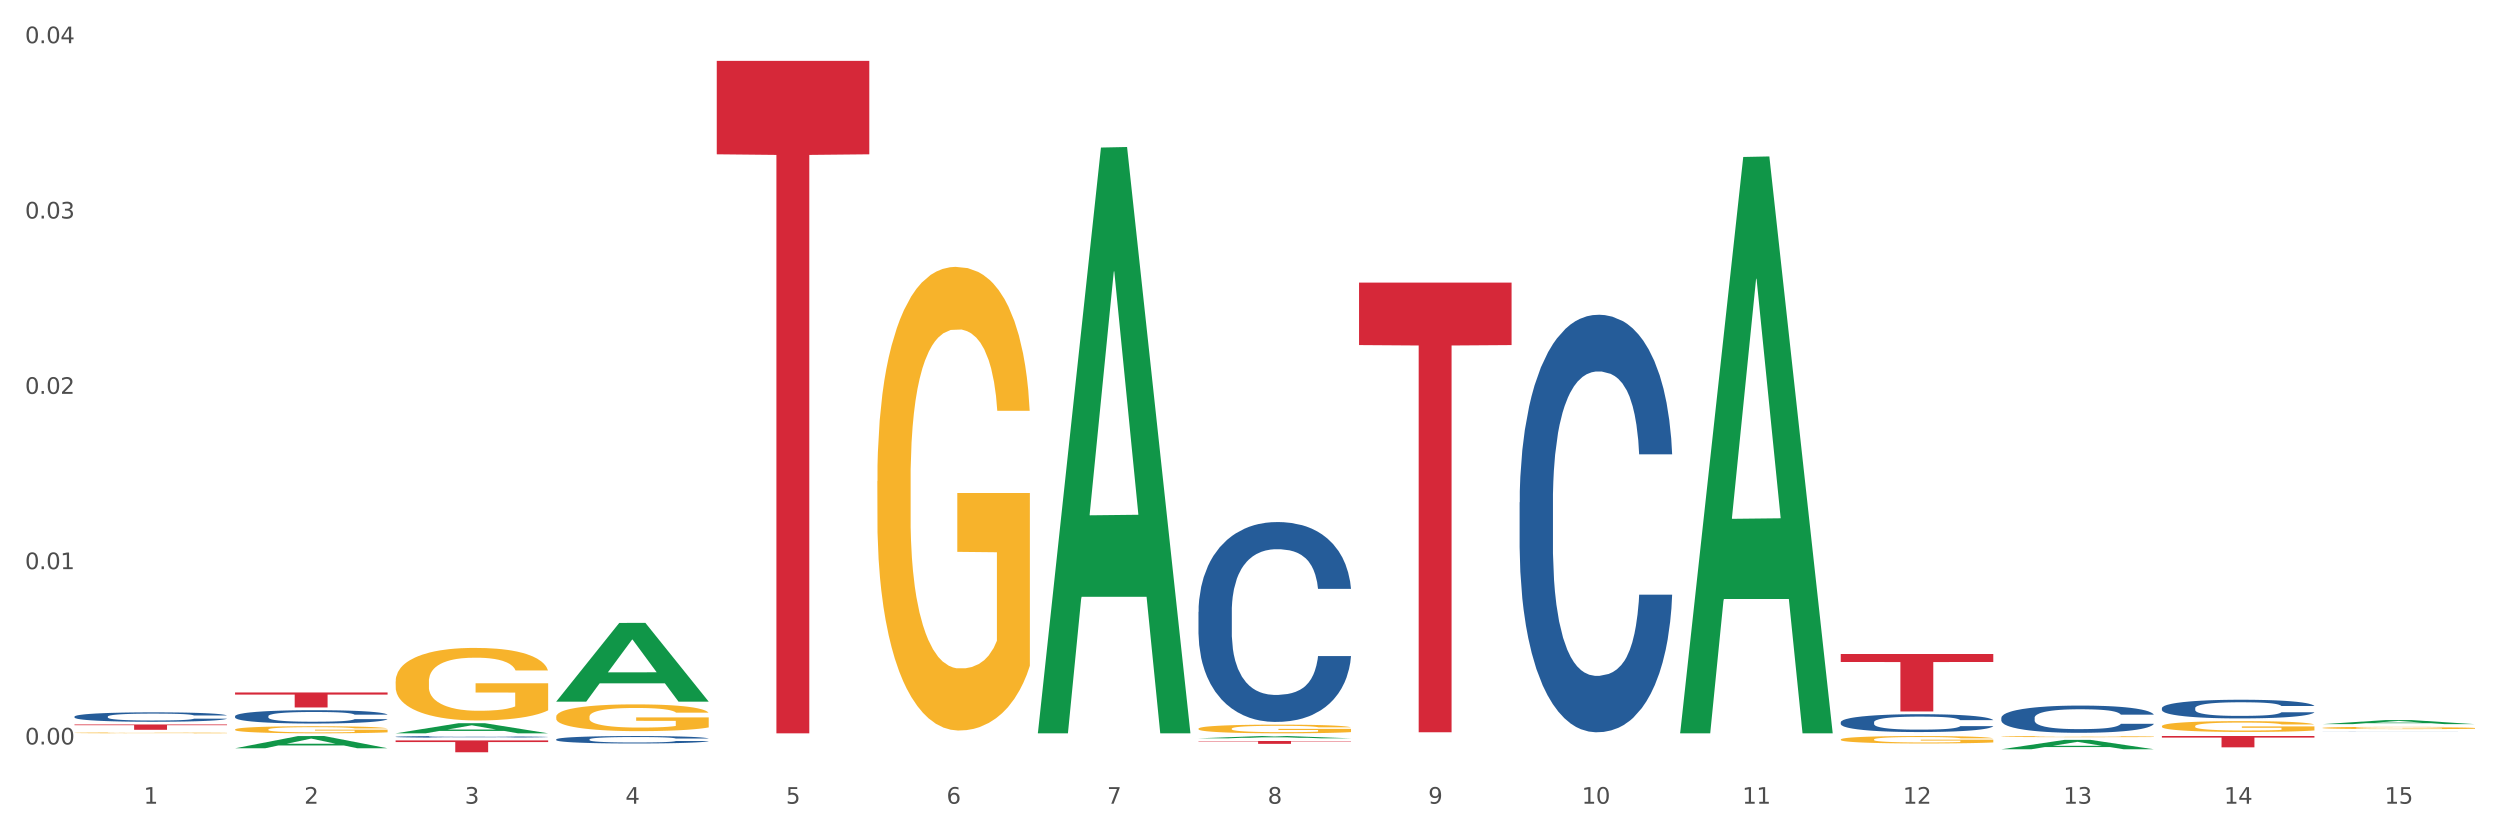 <?xml version="1.0" encoding="utf-8" standalone="no"?>
<!DOCTYPE svg PUBLIC "-//W3C//DTD SVG 1.1//EN"
  "http://www.w3.org/Graphics/SVG/1.1/DTD/svg11.dtd">
<svg xmlns:xlink="http://www.w3.org/1999/xlink" width="1080pt" height="360pt" viewBox="0 0 1080 360" xmlns="http://www.w3.org/2000/svg" version="1.1">
 <rect x="0" y="0" width="1080" height="360" fill="#333333" stroke="none"/>
 <defs>
  <style type="text/css">*{stroke-linejoin: round; stroke-linecap: butt}</style>
 </defs>
 <g id="figure_1">
  <g id="patch_1">
   <path d="M 0 360 
L 1080 360 
L 1080 0 
L 0 0 
z
" style="fill: #ffffff; stroke: #ffffff; stroke-linejoin: miter"/>
  </g>
  <g id="axes_1">
   <g id="matplotlib.axis_1">
    <g id="xtick_1">
     <g id="text_1">
      <!-- 1 -->
      <g style="fill: #4d4d4d" transform="translate(62.07 347.204) scale(0.096 -0.096)">
       <defs>
        <path id="DejaVuSans-31" d="M 794 531 
L 1825 531 
L 1825 4091 
L 703 3866 
L 703 4441 
L 1819 4666 
L 2450 4666 
L 2450 531 
L 3481 531 
L 3481 0 
L 794 0 
L 794 531 
z
" transform="scale(0.016)"/>
       </defs>
       <use xlink:href="#DejaVuSans-31"/>
      </g>
     </g>
    </g>
    <g id="xtick_2">
     <g id="text_2">
      <!-- 2 -->
      <g style="fill: #4d4d4d" transform="translate(131.436 347.204) scale(0.096 -0.096)">
       <defs>
        <path id="DejaVuSans-32" d="M 1228 531 
L 3431 531 
L 3431 0 
L 469 0 
L 469 531 
Q 828 903 1448 1529 
Q 2069 2156 2228 2338 
Q 2531 2678 2651 2914 
Q 2772 3150 2772 3378 
Q 2772 3750 2511 3984 
Q 2250 4219 1831 4219 
Q 1534 4219 1204 4116 
Q 875 4013 500 3803 
L 500 4441 
Q 881 4594 1212 4672 
Q 1544 4750 1819 4750 
Q 2544 4750 2975 4387 
Q 3406 4025 3406 3419 
Q 3406 3131 3298 2873 
Q 3191 2616 2906 2266 
Q 2828 2175 2409 1742 
Q 1991 1309 1228 531 
z
" transform="scale(0.016)"/>
       </defs>
       <use xlink:href="#DejaVuSans-32"/>
      </g>
     </g>
    </g>
    <g id="xtick_3">
     <g id="text_3">
      <!-- 3 -->
      <g style="fill: #4d4d4d" transform="translate(200.802 347.204) scale(0.096 -0.096)">
       <defs>
        <path id="DejaVuSans-33" d="M 2597 2516 
Q 3050 2419 3304 2112 
Q 3559 1806 3559 1356 
Q 3559 666 3084 287 
Q 2609 -91 1734 -91 
Q 1441 -91 1130 -33 
Q 819 25 488 141 
L 488 750 
Q 750 597 1062 519 
Q 1375 441 1716 441 
Q 2309 441 2620 675 
Q 2931 909 2931 1356 
Q 2931 1769 2642 2001 
Q 2353 2234 1838 2234 
L 1294 2234 
L 1294 2753 
L 1863 2753 
Q 2328 2753 2575 2939 
Q 2822 3125 2822 3475 
Q 2822 3834 2567 4026 
Q 2313 4219 1838 4219 
Q 1578 4219 1281 4162 
Q 984 4106 628 3988 
L 628 4550 
Q 988 4650 1302 4700 
Q 1616 4750 1894 4750 
Q 2613 4750 3031 4423 
Q 3450 4097 3450 3541 
Q 3450 3153 3228 2886 
Q 3006 2619 2597 2516 
z
" transform="scale(0.016)"/>
       </defs>
       <use xlink:href="#DejaVuSans-33"/>
      </g>
     </g>
    </g>
    <g id="xtick_4">
     <g id="text_4">
      <!-- 4 -->
      <g style="fill: #4d4d4d" transform="translate(270.169 347.204) scale(0.096 -0.096)">
       <defs>
        <path id="DejaVuSans-34" d="M 2419 4116 
L 825 1625 
L 2419 1625 
L 2419 4116 
z
M 2253 4666 
L 3047 4666 
L 3047 1625 
L 3713 1625 
L 3713 1100 
L 3047 1100 
L 3047 0 
L 2419 0 
L 2419 1100 
L 313 1100 
L 313 1709 
L 2253 4666 
z
" transform="scale(0.016)"/>
       </defs>
       <use xlink:href="#DejaVuSans-34"/>
      </g>
     </g>
    </g>
    <g id="xtick_5">
     <g id="text_5">
      <!-- 5 -->
      <g style="fill: #4d4d4d" transform="translate(339.535 347.204) scale(0.096 -0.096)">
       <defs>
        <path id="DejaVuSans-35" d="M 691 4666 
L 3169 4666 
L 3169 4134 
L 1269 4134 
L 1269 2991 
Q 1406 3038 1543 3061 
Q 1681 3084 1819 3084 
Q 2600 3084 3056 2656 
Q 3513 2228 3513 1497 
Q 3513 744 3044 326 
Q 2575 -91 1722 -91 
Q 1428 -91 1123 -41 
Q 819 9 494 109 
L 494 744 
Q 775 591 1075 516 
Q 1375 441 1709 441 
Q 2250 441 2565 725 
Q 2881 1009 2881 1497 
Q 2881 1984 2565 2268 
Q 2250 2553 1709 2553 
Q 1456 2553 1204 2497 
Q 953 2441 691 2322 
L 691 4666 
z
" transform="scale(0.016)"/>
       </defs>
       <use xlink:href="#DejaVuSans-35"/>
      </g>
     </g>
    </g>
    <g id="xtick_6">
     <g id="text_6">
      <!-- 6 -->
      <g style="fill: #4d4d4d" transform="translate(408.901 347.204) scale(0.096 -0.096)">
       <defs>
        <path id="DejaVuSans-36" d="M 2113 2584 
Q 1688 2584 1439 2293 
Q 1191 2003 1191 1497 
Q 1191 994 1439 701 
Q 1688 409 2113 409 
Q 2538 409 2786 701 
Q 3034 994 3034 1497 
Q 3034 2003 2786 2293 
Q 2538 2584 2113 2584 
z
M 3366 4563 
L 3366 3988 
Q 3128 4100 2886 4159 
Q 2644 4219 2406 4219 
Q 1781 4219 1451 3797 
Q 1122 3375 1075 2522 
Q 1259 2794 1537 2939 
Q 1816 3084 2150 3084 
Q 2853 3084 3261 2657 
Q 3669 2231 3669 1497 
Q 3669 778 3244 343 
Q 2819 -91 2113 -91 
Q 1303 -91 875 529 
Q 447 1150 447 2328 
Q 447 3434 972 4092 
Q 1497 4750 2381 4750 
Q 2619 4750 2861 4703 
Q 3103 4656 3366 4563 
z
" transform="scale(0.016)"/>
       </defs>
       <use xlink:href="#DejaVuSans-36"/>
      </g>
     </g>
    </g>
    <g id="xtick_7">
     <g id="text_7">
      <!-- 7 -->
      <g style="fill: #4d4d4d" transform="translate(478.267 347.204) scale(0.096 -0.096)">
       <defs>
        <path id="DejaVuSans-37" d="M 525 4666 
L 3525 4666 
L 3525 4397 
L 1831 0 
L 1172 0 
L 2766 4134 
L 525 4134 
L 525 4666 
z
" transform="scale(0.016)"/>
       </defs>
       <use xlink:href="#DejaVuSans-37"/>
      </g>
     </g>
    </g>
    <g id="xtick_8">
     <g id="text_8">
      <!-- 8 -->
      <g style="fill: #4d4d4d" transform="translate(547.634 347.204) scale(0.096 -0.096)">
       <defs>
        <path id="DejaVuSans-38" d="M 2034 2216 
Q 1584 2216 1326 1975 
Q 1069 1734 1069 1313 
Q 1069 891 1326 650 
Q 1584 409 2034 409 
Q 2484 409 2743 651 
Q 3003 894 3003 1313 
Q 3003 1734 2745 1975 
Q 2488 2216 2034 2216 
z
M 1403 2484 
Q 997 2584 770 2862 
Q 544 3141 544 3541 
Q 544 4100 942 4425 
Q 1341 4750 2034 4750 
Q 2731 4750 3128 4425 
Q 3525 4100 3525 3541 
Q 3525 3141 3298 2862 
Q 3072 2584 2669 2484 
Q 3125 2378 3379 2068 
Q 3634 1759 3634 1313 
Q 3634 634 3220 271 
Q 2806 -91 2034 -91 
Q 1263 -91 848 271 
Q 434 634 434 1313 
Q 434 1759 690 2068 
Q 947 2378 1403 2484 
z
M 1172 3481 
Q 1172 3119 1398 2916 
Q 1625 2713 2034 2713 
Q 2441 2713 2670 2916 
Q 2900 3119 2900 3481 
Q 2900 3844 2670 4047 
Q 2441 4250 2034 4250 
Q 1625 4250 1398 4047 
Q 1172 3844 1172 3481 
z
" transform="scale(0.016)"/>
       </defs>
       <use xlink:href="#DejaVuSans-38"/>
      </g>
     </g>
    </g>
    <g id="xtick_9">
     <g id="text_9">
      <!-- 9 -->
      <g style="fill: #4d4d4d" transform="translate(617 347.204) scale(0.096 -0.096)">
       <defs>
        <path id="DejaVuSans-39" d="M 703 97 
L 703 672 
Q 941 559 1184 500 
Q 1428 441 1663 441 
Q 2288 441 2617 861 
Q 2947 1281 2994 2138 
Q 2813 1869 2534 1725 
Q 2256 1581 1919 1581 
Q 1219 1581 811 2004 
Q 403 2428 403 3163 
Q 403 3881 828 4315 
Q 1253 4750 1959 4750 
Q 2769 4750 3195 4129 
Q 3622 3509 3622 2328 
Q 3622 1225 3098 567 
Q 2575 -91 1691 -91 
Q 1453 -91 1209 -44 
Q 966 3 703 97 
z
M 1959 2075 
Q 2384 2075 2632 2365 
Q 2881 2656 2881 3163 
Q 2881 3666 2632 3958 
Q 2384 4250 1959 4250 
Q 1534 4250 1286 3958 
Q 1038 3666 1038 3163 
Q 1038 2656 1286 2365 
Q 1534 2075 1959 2075 
z
" transform="scale(0.016)"/>
       </defs>
       <use xlink:href="#DejaVuSans-39"/>
      </g>
     </g>
    </g>
    <g id="xtick_10">
     <g id="text_10">
      <!-- 10 -->
      <g style="fill: #4d4d4d" transform="translate(683.312 347.204) scale(0.096 -0.096)">
       <defs>
        <path id="DejaVuSans-30" d="M 2034 4250 
Q 1547 4250 1301 3770 
Q 1056 3291 1056 2328 
Q 1056 1369 1301 889 
Q 1547 409 2034 409 
Q 2525 409 2770 889 
Q 3016 1369 3016 2328 
Q 3016 3291 2770 3770 
Q 2525 4250 2034 4250 
z
M 2034 4750 
Q 2819 4750 3233 4129 
Q 3647 3509 3647 2328 
Q 3647 1150 3233 529 
Q 2819 -91 2034 -91 
Q 1250 -91 836 529 
Q 422 1150 422 2328 
Q 422 3509 836 4129 
Q 1250 4750 2034 4750 
z
" transform="scale(0.016)"/>
       </defs>
       <use xlink:href="#DejaVuSans-31"/>
       <use xlink:href="#DejaVuSans-30" transform="translate(63.623 0)"/>
      </g>
     </g>
    </g>
    <g id="xtick_11">
     <g id="text_11">
      <!-- 11 -->
      <g style="fill: #4d4d4d" transform="translate(752.678 347.204) scale(0.096 -0.096)">
       <use xlink:href="#DejaVuSans-31"/>
       <use xlink:href="#DejaVuSans-31" transform="translate(63.623 0)"/>
      </g>
     </g>
    </g>
    <g id="xtick_12">
     <g id="text_12">
      <!-- 12 -->
      <g style="fill: #4d4d4d" transform="translate(822.044 347.204) scale(0.096 -0.096)">
       <use xlink:href="#DejaVuSans-31"/>
       <use xlink:href="#DejaVuSans-32" transform="translate(63.623 0)"/>
      </g>
     </g>
    </g>
    <g id="xtick_13">
     <g id="text_13">
      <!-- 13 -->
      <g style="fill: #4d4d4d" transform="translate(891.411 347.204) scale(0.096 -0.096)">
       <use xlink:href="#DejaVuSans-31"/>
       <use xlink:href="#DejaVuSans-33" transform="translate(63.623 0)"/>
      </g>
     </g>
    </g>
    <g id="xtick_14">
     <g id="text_14">
      <!-- 14 -->
      <g style="fill: #4d4d4d" transform="translate(960.777 347.204) scale(0.096 -0.096)">
       <use xlink:href="#DejaVuSans-31"/>
       <use xlink:href="#DejaVuSans-34" transform="translate(63.623 0)"/>
      </g>
     </g>
    </g>
    <g id="xtick_15">
     <g id="text_15">
      <!-- 15 -->
      <g style="fill: #4d4d4d" transform="translate(1030.143 347.204) scale(0.096 -0.096)">
       <use xlink:href="#DejaVuSans-31"/>
       <use xlink:href="#DejaVuSans-35" transform="translate(63.623 0)"/>
      </g>
     </g>
    </g>
    <g id="xtick_16"/>
    <g id="xtick_17"/>
    <g id="xtick_18"/>
    <g id="xtick_19"/>
    <g id="xtick_20"/>
    <g id="xtick_21"/>
    <g id="xtick_22"/>
    <g id="xtick_23"/>
    <g id="xtick_24"/>
    <g id="xtick_25"/>
    <g id="xtick_26"/>
    <g id="xtick_27"/>
    <g id="xtick_28"/>
    <g id="xtick_29"/>
   </g>
   <g id="matplotlib.axis_2">
    <g id="ytick_1">
     <g id="text_16">
      <!-- 0.00 -->
      <g style="fill: #4d4d4d" transform="translate(10.8 321.611) scale(0.096 -0.096)">
       <defs>
        <path id="DejaVuSans-2e" d="M 684 794 
L 1344 794 
L 1344 0 
L 684 0 
L 684 794 
z
" transform="scale(0.016)"/>
       </defs>
       <use xlink:href="#DejaVuSans-30"/>
       <use xlink:href="#DejaVuSans-2e" transform="translate(63.623 0)"/>
       <use xlink:href="#DejaVuSans-30" transform="translate(95.41 0)"/>
       <use xlink:href="#DejaVuSans-30" transform="translate(159.033 0)"/>
      </g>
     </g>
    </g>
    <g id="ytick_2">
     <g id="text_17">
      <!-- 0.01 -->
      <g style="fill: #4d4d4d" transform="translate(10.8 245.876) scale(0.096 -0.096)">
       <use xlink:href="#DejaVuSans-30"/>
       <use xlink:href="#DejaVuSans-2e" transform="translate(63.623 0)"/>
       <use xlink:href="#DejaVuSans-30" transform="translate(95.41 0)"/>
       <use xlink:href="#DejaVuSans-31" transform="translate(159.033 0)"/>
      </g>
     </g>
    </g>
    <g id="ytick_3">
     <g id="text_18">
      <!-- 0.02 -->
      <g style="fill: #4d4d4d" transform="translate(10.8 170.14) scale(0.096 -0.096)">
       <use xlink:href="#DejaVuSans-30"/>
       <use xlink:href="#DejaVuSans-2e" transform="translate(63.623 0)"/>
       <use xlink:href="#DejaVuSans-30" transform="translate(95.41 0)"/>
       <use xlink:href="#DejaVuSans-32" transform="translate(159.033 0)"/>
      </g>
     </g>
    </g>
    <g id="ytick_4">
     <g id="text_19">
      <!-- 0.03 -->
      <g style="fill: #4d4d4d" transform="translate(10.8 94.404) scale(0.096 -0.096)">
       <use xlink:href="#DejaVuSans-30"/>
       <use xlink:href="#DejaVuSans-2e" transform="translate(63.623 0)"/>
       <use xlink:href="#DejaVuSans-30" transform="translate(95.41 0)"/>
       <use xlink:href="#DejaVuSans-33" transform="translate(159.033 0)"/>
      </g>
     </g>
    </g>
    <g id="ytick_5">
     <g id="text_20">
      <!-- 0.04 -->
      <g style="fill: #4d4d4d" transform="translate(10.8 18.668) scale(0.096 -0.096)">
       <use xlink:href="#DejaVuSans-30"/>
       <use xlink:href="#DejaVuSans-2e" transform="translate(63.623 0)"/>
       <use xlink:href="#DejaVuSans-30" transform="translate(95.41 0)"/>
       <use xlink:href="#DejaVuSans-34" transform="translate(159.033 0)"/>
      </g>
     </g>
    </g>
    <g id="ytick_6"/>
    <g id="ytick_7"/>
    <g id="ytick_8"/>
    <g id="ytick_9"/>
   </g>
   <g id="PolyCollection_1">
    <path d="M 101.541 323.251 
L 101.609 323.246 
L 128.784 317.969 
L 140.061 317.964 
L 167.439 323.261 
L 154.395 323.261 
L 148.485 322.027 
L 120.427 322.027 
L 120.224 322.047 
L 114.517 323.261 
L 101.541 323.261 
L 101.541 323.251 
L 123.96 321.291 
L 144.952 321.286 
L 134.558 319.093 
L 134.422 319.083 
L 134.286 319.098 
L 123.892 321.286 
L 123.96 321.291 
L 101.541 323.251 
z
" clip-path="url(#pe8e113028c)" style="fill: #109648"/>
    <path d="M 795.203 282.531 
L 861.101 282.531 
L 861.101 285.982 
L 835.179 286.005 
L 835.179 307.361 
L 820.969 307.361 
L 820.969 286.005 
L 795.203 285.982 
L 795.203 282.555 
L 795.203 282.531 
z
" clip-path="url(#pe8e113028c)" style="fill: #d62839"/>
    <path d="M 587.105 122.074 
L 653.003 122.074 
L 653.003 149.07 
L 627.081 149.252 
L 627.081 316.334 
L 612.871 316.334 
L 612.871 149.252 
L 587.105 149.07 
L 587.105 122.256 
L 587.105 122.074 
z
" clip-path="url(#pe8e113028c)" style="fill: #d62839"/>
    <path d="M 517.739 320.117 
L 583.636 320.117 
L 583.636 320.29 
L 557.715 320.292 
L 557.715 321.363 
L 543.504 321.363 
L 543.504 320.292 
L 517.739 320.29 
L 517.739 320.118 
L 517.739 320.117 
z
" clip-path="url(#pe8e113028c)" style="fill: #d62839"/>
    <path d="M 309.64 26.284 
L 375.538 26.284 
L 375.538 66.656 
L 349.616 66.928 
L 349.616 316.797 
L 335.406 316.797 
L 335.406 66.928 
L 309.64 66.656 
L 309.64 26.557 
L 309.64 26.284 
z
" clip-path="url(#pe8e113028c)" style="fill: #d62839"/>
    <path d="M 170.907 319.862 
L 236.805 319.862 
L 236.805 320.572 
L 210.883 320.577 
L 210.883 324.974 
L 196.673 324.974 
L 196.673 320.577 
L 170.907 320.572 
L 170.907 319.867 
L 170.907 319.862 
z
" clip-path="url(#pe8e113028c)" style="fill: #d62839"/>
    <path d="M 101.541 299.159 
L 167.439 299.159 
L 167.439 300.058 
L 141.517 300.064 
L 141.517 305.63 
L 127.307 305.63 
L 127.307 300.064 
L 101.541 300.058 
L 101.541 299.165 
L 101.541 299.159 
z
" clip-path="url(#pe8e113028c)" style="fill: #d62839"/>
    <path d="M 32.175 312.974 
L 98.073 312.974 
L 98.073 313.292 
L 72.151 313.294 
L 72.151 315.261 
L 57.941 315.261 
L 57.941 313.294 
L 32.175 313.292 
L 32.175 312.976 
L 32.175 312.974 
z
" clip-path="url(#pe8e113028c)" style="fill: #d62839"/>
    <path d="M 933.936 317.964 
L 999.834 317.964 
L 999.834 318.642 
L 973.912 318.647 
L 973.912 322.844 
L 959.702 322.844 
L 959.702 318.647 
L 933.936 318.642 
L 933.936 317.969 
L 933.936 317.964 
z
" clip-path="url(#pe8e113028c)" style="fill: #d62839"/>
    <path d="M 32.175 309.561 
L 32.253 309.558 
L 32.253 309.453 
L 32.487 309.312 
L 33.343 309.051 
L 34.434 308.854 
L 36.303 308.623 
L 37.316 308.526 
L 38.64 308.418 
L 41.366 308.243 
L 44.482 308.094 
L 46.663 308.012 
L 48.299 307.96 
L 51.96 307.867 
L 54.063 307.826 
L 56.244 307.792 
L 58.114 307.77 
L 61.229 307.744 
L 63.722 307.733 
L 66.604 307.729 
L 69.019 307.733 
L 72.212 307.748 
L 76.886 307.792 
L 78.677 307.818 
L 81.092 307.863 
L 83.585 307.923 
L 85.61 307.982 
L 87.947 308.068 
L 90.361 308.18 
L 92.698 308.321 
L 94.334 308.451 
L 95.658 308.589 
L 96.827 308.757 
L 97.683 308.939 
L 98.073 309.092 
L 83.818 309.092 
L 83.429 308.954 
L 82.65 308.805 
L 81.871 308.705 
L 81.014 308.623 
L 79.69 308.53 
L 78.522 308.47 
L 76.574 308.399 
L 74.783 308.355 
L 73.303 308.329 
L 71.511 308.306 
L 67.694 308.284 
L 64.968 308.284 
L 63.255 308.291 
L 61.151 308.31 
L 59.36 308.336 
L 57.257 308.381 
L 55.621 308.429 
L 53.985 308.492 
L 53.05 308.537 
L 51.648 308.619 
L 50.714 308.686 
L 49.467 308.802 
L 48.766 308.883 
L 47.52 309.096 
L 46.975 309.252 
L 46.741 309.36 
L 46.585 309.479 
L 46.585 310.06 
L 47.053 310.321 
L 47.442 310.433 
L 48.065 310.559 
L 49.234 310.723 
L 50.947 310.883 
L 52.739 310.999 
L 54.219 311.07 
L 55.621 311.122 
L 57.023 311.163 
L 58.737 311.2 
L 60.139 311.222 
L 62.242 311.245 
L 64.734 311.256 
L 66.682 311.256 
L 70.654 311.237 
L 72.446 311.219 
L 74.16 311.192 
L 76.029 311.151 
L 77.509 311.107 
L 78.366 311.073 
L 79.768 311.003 
L 80.858 310.928 
L 81.793 310.842 
L 82.416 310.768 
L 83.117 310.656 
L 83.663 310.53 
L 83.818 310.463 
L 98.073 310.463 
L 97.761 310.597 
L 97.216 310.727 
L 96.126 310.902 
L 95.269 311.003 
L 93.945 311.125 
L 92.542 311.23 
L 90.595 311.345 
L 88.804 311.431 
L 86.934 311.505 
L 84.909 311.572 
L 81.248 311.665 
L 79.924 311.691 
L 77.12 311.736 
L 74.939 311.762 
L 71.745 311.788 
L 68.473 311.803 
L 65.046 311.807 
L 62.008 311.799 
L 58.659 311.777 
L 56.556 311.755 
L 54.219 311.721 
L 51.493 311.669 
L 48.922 311.606 
L 46.507 311.531 
L 44.248 311.446 
L 42.145 311.349 
L 39.419 311.189 
L 37.394 311.032 
L 35.914 310.887 
L 34.901 310.764 
L 33.889 310.608 
L 33.343 310.5 
L 32.487 310.239 
L 32.175 309.997 
L 32.175 309.561 
z
" clip-path="url(#pe8e113028c)" style="fill: #255c99"/>
    <path d="M 170.907 318.293 
L 170.985 318.292 
L 170.985 318.273 
L 171.219 318.248 
L 172.076 318.201 
L 173.166 318.166 
L 175.036 318.124 
L 176.048 318.107 
L 177.373 318.088 
L 180.099 318.056 
L 183.215 318.03 
L 185.396 318.015 
L 187.031 318.006 
L 190.692 317.989 
L 192.796 317.981 
L 194.977 317.975 
L 196.846 317.971 
L 199.962 317.967 
L 202.454 317.965 
L 205.336 317.964 
L 207.751 317.965 
L 210.945 317.967 
L 215.618 317.975 
L 217.41 317.98 
L 219.825 317.988 
L 222.317 317.999 
L 224.342 318.01 
L 226.679 318.025 
L 229.094 318.045 
L 231.431 318.07 
L 233.066 318.094 
L 234.391 318.118 
L 235.559 318.148 
L 236.416 318.181 
L 236.805 318.208 
L 222.551 318.208 
L 222.161 318.184 
L 221.382 318.157 
L 220.604 318.139 
L 219.747 318.124 
L 218.422 318.108 
L 217.254 318.097 
L 215.307 318.084 
L 213.515 318.076 
L 212.035 318.072 
L 210.244 318.068 
L 206.427 318.064 
L 203.701 318.064 
L 201.987 318.065 
L 199.884 318.068 
L 198.092 318.073 
L 195.989 318.081 
L 194.353 318.09 
L 192.718 318.101 
L 191.783 318.109 
L 190.381 318.124 
L 189.446 318.136 
L 188.2 318.156 
L 187.499 318.171 
L 186.252 318.209 
L 185.707 318.237 
L 185.474 318.257 
L 185.318 318.278 
L 185.318 318.382 
L 185.785 318.429 
L 186.175 318.449 
L 186.798 318.471 
L 187.966 318.501 
L 189.68 318.53 
L 191.471 318.55 
L 192.951 318.563 
L 194.353 318.572 
L 195.755 318.58 
L 197.469 318.586 
L 198.871 318.59 
L 200.974 318.594 
L 203.467 318.596 
L 205.414 318.596 
L 209.387 318.593 
L 211.178 318.59 
L 212.892 318.585 
L 214.761 318.578 
L 216.241 318.57 
L 217.098 318.564 
L 218.5 318.551 
L 219.591 318.538 
L 220.526 318.522 
L 221.149 318.509 
L 221.85 318.489 
L 222.395 318.466 
L 222.551 318.454 
L 236.805 318.454 
L 236.494 318.478 
L 235.949 318.501 
L 234.858 318.533 
L 234.001 318.551 
L 232.677 318.573 
L 231.275 318.592 
L 229.328 318.612 
L 227.536 318.628 
L 225.667 318.641 
L 223.641 318.653 
L 219.98 318.67 
L 218.656 318.674 
L 215.852 318.682 
L 213.671 318.687 
L 210.477 318.692 
L 207.206 318.694 
L 203.779 318.695 
L 200.741 318.694 
L 197.391 318.69 
L 195.288 318.686 
L 192.951 318.68 
L 190.225 318.67 
L 187.655 318.659 
L 185.24 318.646 
L 182.981 318.63 
L 180.878 318.613 
L 178.152 318.584 
L 176.126 318.556 
L 174.646 318.53 
L 173.634 318.508 
L 172.621 318.48 
L 172.076 318.461 
L 171.219 318.414 
L 170.907 318.371 
L 170.907 318.293 
z
" clip-path="url(#pe8e113028c)" style="fill: #255c99"/>
    <path d="M 240.274 319.412 
L 240.352 319.409 
L 240.352 319.326 
L 240.585 319.215 
L 241.442 319.009 
L 242.533 318.853 
L 244.402 318.67 
L 245.415 318.594 
L 246.739 318.508 
L 249.465 318.37 
L 252.581 318.252 
L 254.762 318.188 
L 256.398 318.147 
L 260.059 318.073 
L 262.162 318.041 
L 264.343 318.014 
L 266.212 317.996 
L 269.328 317.976 
L 271.821 317.967 
L 274.703 317.964 
L 277.117 317.967 
L 280.311 317.979 
L 284.985 318.014 
L 286.776 318.035 
L 289.191 318.07 
L 291.683 318.117 
L 293.709 318.164 
L 296.045 318.232 
L 298.46 318.32 
L 300.797 318.432 
L 302.433 318.535 
L 303.757 318.644 
L 304.925 318.776 
L 305.782 318.92 
L 306.172 319.041 
L 291.917 319.041 
L 291.528 318.932 
L 290.749 318.814 
L 289.97 318.735 
L 289.113 318.67 
L 287.789 318.597 
L 286.62 318.55 
L 284.673 318.494 
L 282.881 318.458 
L 281.401 318.438 
L 279.61 318.42 
L 275.793 318.402 
L 273.067 318.402 
L 271.353 318.408 
L 269.25 318.423 
L 267.458 318.444 
L 265.355 318.479 
L 263.72 318.517 
L 262.084 318.567 
L 261.149 318.603 
L 259.747 318.667 
L 258.812 318.72 
L 257.566 318.811 
L 256.865 318.876 
L 255.619 319.044 
L 255.073 319.167 
L 254.84 319.253 
L 254.684 319.347 
L 254.684 319.806 
L 255.151 320.012 
L 255.541 320.1 
L 256.164 320.2 
L 257.332 320.33 
L 259.046 320.456 
L 260.838 320.547 
L 262.318 320.603 
L 263.72 320.644 
L 265.122 320.677 
L 266.835 320.706 
L 268.237 320.724 
L 270.341 320.741 
L 272.833 320.75 
L 274.78 320.75 
L 278.753 320.736 
L 280.545 320.721 
L 282.258 320.7 
L 284.128 320.668 
L 285.608 320.633 
L 286.465 320.606 
L 287.867 320.55 
L 288.957 320.491 
L 289.892 320.424 
L 290.515 320.365 
L 291.216 320.277 
L 291.761 320.177 
L 291.917 320.124 
L 306.172 320.124 
L 305.86 320.23 
L 305.315 320.332 
L 304.224 320.471 
L 303.367 320.55 
L 302.043 320.647 
L 300.641 320.73 
L 298.694 320.821 
L 296.902 320.889 
L 295.033 320.947 
L 293.008 321 
L 289.347 321.074 
L 288.022 321.094 
L 285.218 321.13 
L 283.037 321.15 
L 279.844 321.171 
L 276.572 321.183 
L 273.145 321.186 
L 270.107 321.18 
L 266.757 321.162 
L 264.654 321.145 
L 262.318 321.118 
L 259.591 321.077 
L 257.021 321.027 
L 254.606 320.968 
L 252.347 320.9 
L 250.244 320.824 
L 247.518 320.697 
L 245.493 320.574 
L 244.013 320.459 
L 243 320.362 
L 241.987 320.238 
L 241.442 320.153 
L 240.585 319.947 
L 240.274 319.756 
L 240.274 319.412 
z
" clip-path="url(#pe8e113028c)" style="fill: #255c99"/>
    <path d="M 517.739 264.322 
L 517.816 264.244 
L 517.816 262.035 
L 518.05 259.039 
L 518.907 253.518 
L 519.997 249.338 
L 521.867 244.449 
L 522.88 242.398 
L 524.204 240.111 
L 526.93 236.405 
L 530.046 233.25 
L 532.227 231.515 
L 533.863 230.411 
L 537.523 228.439 
L 539.627 227.572 
L 541.808 226.862 
L 543.677 226.389 
L 546.793 225.837 
L 549.285 225.6 
L 552.167 225.521 
L 554.582 225.6 
L 557.776 225.916 
L 562.449 226.862 
L 564.241 227.414 
L 566.656 228.361 
L 569.148 229.622 
L 571.173 230.884 
L 573.51 232.698 
L 575.925 235.064 
L 578.262 238.061 
L 579.898 240.821 
L 581.222 243.739 
L 582.39 247.288 
L 583.247 251.152 
L 583.636 254.386 
L 569.382 254.386 
L 568.992 251.468 
L 568.214 248.313 
L 567.435 246.184 
L 566.578 244.449 
L 565.254 242.477 
L 564.085 241.215 
L 562.138 239.717 
L 560.346 238.771 
L 558.866 238.219 
L 557.075 237.745 
L 553.258 237.272 
L 550.532 237.272 
L 548.818 237.43 
L 546.715 237.824 
L 544.923 238.376 
L 542.82 239.323 
L 541.184 240.348 
L 539.549 241.689 
L 538.614 242.635 
L 537.212 244.37 
L 536.277 245.789 
L 535.031 248.234 
L 534.33 249.969 
L 533.084 254.464 
L 532.538 257.777 
L 532.305 260.064 
L 532.149 262.587 
L 532.149 274.89 
L 532.616 280.411 
L 533.006 282.777 
L 533.629 285.458 
L 534.797 288.928 
L 536.511 292.319 
L 538.302 294.764 
L 539.782 296.262 
L 541.184 297.366 
L 542.587 298.234 
L 544.3 299.022 
L 545.702 299.496 
L 547.805 299.969 
L 550.298 300.205 
L 552.245 300.205 
L 556.218 299.811 
L 558.009 299.417 
L 559.723 298.865 
L 561.593 297.997 
L 563.073 297.051 
L 563.929 296.341 
L 565.331 294.843 
L 566.422 293.265 
L 567.357 291.452 
L 567.98 289.874 
L 568.681 287.508 
L 569.226 284.827 
L 569.382 283.407 
L 583.636 283.407 
L 583.325 286.247 
L 582.78 289.007 
L 581.689 292.713 
L 580.832 294.843 
L 579.508 297.445 
L 578.106 299.653 
L 576.159 302.098 
L 574.367 303.912 
L 572.498 305.489 
L 570.472 306.909 
L 566.811 308.88 
L 565.487 309.432 
L 562.683 310.379 
L 560.502 310.931 
L 557.308 311.483 
L 554.037 311.798 
L 550.61 311.877 
L 547.572 311.72 
L 544.222 311.246 
L 542.119 310.773 
L 539.782 310.063 
L 537.056 308.959 
L 534.486 307.619 
L 532.071 306.041 
L 529.812 304.227 
L 527.709 302.177 
L 524.983 298.786 
L 522.957 295.474 
L 521.477 292.398 
L 520.465 289.795 
L 519.452 286.483 
L 518.907 284.196 
L 518.05 278.676 
L 517.739 273.549 
L 517.739 264.322 
z
" clip-path="url(#pe8e113028c)" style="fill: #255c99"/>
    <path d="M 32.175 316.599 
L 32.253 316.598 
L 32.253 316.586 
L 32.408 316.576 
L 33.186 316.55 
L 34.353 316.529 
L 35.209 316.518 
L 36.065 316.509 
L 37.076 316.5 
L 38.321 316.491 
L 40.578 316.477 
L 41.978 316.47 
L 43.69 316.462 
L 46.802 316.451 
L 49.058 316.445 
L 51.392 316.44 
L 55.204 316.434 
L 57.694 316.431 
L 60.339 316.429 
L 63.529 316.428 
L 65.941 316.428 
L 71.231 316.429 
L 75.744 316.432 
L 77.922 316.434 
L 80.723 316.438 
L 82.201 316.441 
L 84.613 316.446 
L 87.103 316.453 
L 88.815 316.459 
L 91.382 316.471 
L 93.327 316.482 
L 95.116 316.497 
L 96.05 316.506 
L 96.75 316.515 
L 97.373 316.526 
L 97.995 316.543 
L 83.991 316.543 
L 83.446 316.531 
L 82.59 316.52 
L 81.346 316.509 
L 80.256 316.502 
L 78.389 316.494 
L 76.677 316.488 
L 74.888 316.484 
L 72.71 316.481 
L 70.998 316.479 
L 68.586 316.478 
L 63.84 316.478 
L 60.65 316.481 
L 58.472 316.484 
L 57.071 316.487 
L 55.827 316.491 
L 54.426 316.495 
L 52.792 316.502 
L 51.625 316.509 
L 50.458 316.517 
L 49.525 316.525 
L 48.669 316.534 
L 47.969 316.545 
L 47.424 316.555 
L 46.957 316.568 
L 46.568 316.589 
L 46.568 316.635 
L 46.724 316.646 
L 47.113 316.66 
L 47.58 316.67 
L 48.358 316.683 
L 49.058 316.691 
L 50.381 316.703 
L 51.859 316.713 
L 53.026 316.72 
L 54.193 316.725 
L 56.216 316.733 
L 58.472 316.739 
L 60.417 316.742 
L 63.062 316.746 
L 64.852 316.747 
L 66.408 316.748 
L 70.22 316.748 
L 72.943 316.747 
L 75.977 316.744 
L 78.311 316.741 
L 80.256 316.738 
L 82.435 316.732 
L 83.835 316.726 
L 83.835 316.655 
L 66.719 316.655 
L 66.719 316.608 
L 98.073 316.608 
L 98.073 316.746 
L 96.75 316.753 
L 95.272 316.759 
L 93.716 316.765 
L 91.382 316.772 
L 88.581 316.779 
L 86.091 316.784 
L 83.446 316.788 
L 80.334 316.791 
L 76.288 316.795 
L 73.799 316.796 
L 70.687 316.797 
L 67.03 316.797 
L 63.84 316.797 
L 60.728 316.795 
L 57.461 316.792 
L 54.271 316.788 
L 51.859 316.783 
L 49.447 316.778 
L 46.879 316.771 
L 44.857 316.764 
L 43.301 316.758 
L 41.589 316.75 
L 39.722 316.74 
L 38.321 316.731 
L 37.076 316.721 
L 35.754 316.709 
L 34.82 316.699 
L 33.887 316.686 
L 33.342 316.676 
L 32.72 316.661 
L 32.253 316.639 
L 32.175 316.599 
z
" clip-path="url(#pe8e113028c)" style="fill: #f7b32b"/>
    <path d="M 1003.302 316.174 
L 1003.38 316.174 
L 1003.38 316.172 
L 1003.614 316.17 
L 1004.47 316.166 
L 1005.561 316.163 
L 1007.43 316.159 
L 1008.443 316.158 
L 1009.767 316.156 
L 1012.494 316.153 
L 1015.609 316.151 
L 1017.79 316.15 
L 1019.426 316.149 
L 1023.087 316.147 
L 1025.19 316.147 
L 1027.371 316.146 
L 1029.241 316.146 
L 1032.356 316.146 
L 1034.849 316.145 
L 1037.731 316.145 
L 1040.146 316.145 
L 1043.339 316.146 
L 1048.013 316.146 
L 1049.805 316.147 
L 1052.219 316.147 
L 1054.712 316.148 
L 1056.737 316.149 
L 1059.074 316.151 
L 1061.489 316.152 
L 1063.825 316.154 
L 1065.461 316.156 
L 1066.785 316.159 
L 1067.954 316.161 
L 1068.811 316.164 
L 1069.2 316.166 
L 1054.945 316.166 
L 1054.556 316.164 
L 1053.777 316.162 
L 1052.998 316.16 
L 1052.141 316.159 
L 1050.817 316.158 
L 1049.649 316.157 
L 1047.701 316.156 
L 1045.91 316.155 
L 1044.43 316.155 
L 1042.638 316.154 
L 1038.822 316.154 
L 1036.095 316.154 
L 1034.382 316.154 
L 1032.278 316.154 
L 1030.487 316.155 
L 1028.384 316.155 
L 1026.748 316.156 
L 1025.112 316.157 
L 1024.178 316.158 
L 1022.775 316.159 
L 1021.841 316.16 
L 1020.594 316.162 
L 1019.893 316.163 
L 1018.647 316.166 
L 1018.102 316.169 
L 1017.868 316.17 
L 1017.712 316.172 
L 1017.712 316.181 
L 1018.18 316.185 
L 1018.569 316.187 
L 1019.192 316.189 
L 1020.361 316.191 
L 1022.074 316.194 
L 1023.866 316.196 
L 1025.346 316.197 
L 1026.748 316.198 
L 1028.15 316.198 
L 1029.864 316.199 
L 1031.266 316.199 
L 1033.369 316.2 
L 1035.862 316.2 
L 1037.809 316.2 
L 1041.781 316.199 
L 1043.573 316.199 
L 1045.287 316.199 
L 1047.156 316.198 
L 1048.636 316.197 
L 1049.493 316.197 
L 1050.895 316.196 
L 1051.986 316.195 
L 1052.92 316.193 
L 1053.543 316.192 
L 1054.244 316.19 
L 1054.79 316.189 
L 1054.945 316.187 
L 1069.2 316.187 
L 1068.888 316.19 
L 1068.343 316.192 
L 1067.253 316.194 
L 1066.396 316.196 
L 1065.072 316.198 
L 1063.67 316.199 
L 1061.722 316.201 
L 1059.931 316.202 
L 1058.061 316.204 
L 1056.036 316.205 
L 1052.375 316.206 
L 1051.051 316.206 
L 1048.247 316.207 
L 1046.066 316.208 
L 1042.872 316.208 
L 1039.6 316.208 
L 1036.173 316.208 
L 1033.135 316.208 
L 1029.786 316.208 
L 1027.683 316.207 
L 1025.346 316.207 
L 1022.62 316.206 
L 1020.049 316.205 
L 1017.634 316.204 
L 1015.376 316.203 
L 1013.272 316.201 
L 1010.546 316.199 
L 1008.521 316.196 
L 1007.041 316.194 
L 1006.028 316.192 
L 1005.016 316.19 
L 1004.47 316.188 
L 1003.614 316.184 
L 1003.302 316.18 
L 1003.302 316.174 
z
" clip-path="url(#pe8e113028c)" style="fill: #255c99"/>
    <path d="M 933.936 305.913 
L 934.014 305.906 
L 934.014 305.7 
L 934.247 305.419 
L 935.104 304.903 
L 936.195 304.513 
L 938.064 304.055 
L 939.077 303.864 
L 940.401 303.65 
L 943.127 303.303 
L 946.243 303.008 
L 948.424 302.846 
L 950.06 302.743 
L 953.721 302.559 
L 955.824 302.478 
L 958.005 302.411 
L 959.874 302.367 
L 962.99 302.315 
L 965.483 302.293 
L 968.365 302.286 
L 970.779 302.293 
L 973.973 302.323 
L 978.647 302.411 
L 980.438 302.463 
L 982.853 302.551 
L 985.346 302.669 
L 987.371 302.787 
L 989.708 302.957 
L 992.122 303.178 
L 994.459 303.458 
L 996.095 303.716 
L 997.419 303.989 
L 998.587 304.321 
L 999.444 304.682 
L 999.834 304.984 
L 985.579 304.984 
L 985.19 304.712 
L 984.411 304.417 
L 983.632 304.218 
L 982.775 304.055 
L 981.451 303.871 
L 980.283 303.753 
L 978.335 303.613 
L 976.544 303.525 
L 975.064 303.473 
L 973.272 303.429 
L 969.455 303.384 
L 966.729 303.384 
L 965.015 303.399 
L 962.912 303.436 
L 961.121 303.488 
L 959.018 303.576 
L 957.382 303.672 
L 955.746 303.797 
L 954.811 303.886 
L 953.409 304.048 
L 952.475 304.181 
L 951.228 304.409 
L 950.527 304.572 
L 949.281 304.992 
L 948.736 305.301 
L 948.502 305.515 
L 948.346 305.751 
L 948.346 306.901 
L 948.814 307.417 
L 949.203 307.639 
L 949.826 307.889 
L 950.995 308.214 
L 952.708 308.531 
L 954.5 308.759 
L 955.98 308.899 
L 957.382 309.003 
L 958.784 309.084 
L 960.498 309.158 
L 961.9 309.202 
L 964.003 309.246 
L 966.495 309.268 
L 968.443 309.268 
L 972.415 309.231 
L 974.207 309.194 
L 975.92 309.143 
L 977.79 309.062 
L 979.27 308.973 
L 980.127 308.907 
L 981.529 308.767 
L 982.619 308.619 
L 983.554 308.45 
L 984.177 308.302 
L 984.878 308.081 
L 985.423 307.83 
L 985.579 307.698 
L 999.834 307.698 
L 999.522 307.963 
L 998.977 308.221 
L 997.886 308.568 
L 997.03 308.767 
L 995.705 309.01 
L 994.303 309.216 
L 992.356 309.445 
L 990.564 309.615 
L 988.695 309.762 
L 986.67 309.895 
L 983.009 310.079 
L 981.685 310.131 
L 978.88 310.219 
L 976.699 310.271 
L 973.506 310.322 
L 970.234 310.352 
L 966.807 310.359 
L 963.769 310.345 
L 960.42 310.3 
L 958.317 310.256 
L 955.98 310.19 
L 953.253 310.087 
L 950.683 309.961 
L 948.268 309.814 
L 946.009 309.644 
L 943.906 309.452 
L 941.18 309.135 
L 939.155 308.826 
L 937.675 308.538 
L 936.662 308.295 
L 935.65 307.985 
L 935.104 307.771 
L 934.247 307.255 
L 933.936 306.776 
L 933.936 305.913 
z
" clip-path="url(#pe8e113028c)" style="fill: #255c99"/>
    <path d="M 864.57 310.094 
L 864.648 310.084 
L 864.648 309.783 
L 864.881 309.374 
L 865.738 308.622 
L 866.829 308.052 
L 868.698 307.386 
L 869.711 307.106 
L 871.035 306.795 
L 873.761 306.29 
L 876.877 305.86 
L 879.058 305.623 
L 880.694 305.473 
L 884.355 305.204 
L 886.458 305.086 
L 888.639 304.989 
L 890.508 304.924 
L 893.624 304.849 
L 896.117 304.817 
L 898.999 304.806 
L 901.413 304.817 
L 904.607 304.86 
L 909.281 304.989 
L 911.072 305.064 
L 913.487 305.193 
L 915.979 305.365 
L 918.005 305.537 
L 920.341 305.784 
L 922.756 306.107 
L 925.093 306.515 
L 926.729 306.891 
L 928.053 307.289 
L 929.221 307.773 
L 930.078 308.299 
L 930.468 308.74 
L 916.213 308.74 
L 915.824 308.342 
L 915.045 307.912 
L 914.266 307.622 
L 913.409 307.386 
L 912.085 307.117 
L 910.916 306.945 
L 908.969 306.741 
L 907.177 306.612 
L 905.697 306.537 
L 903.906 306.472 
L 900.089 306.408 
L 897.363 306.408 
L 895.649 306.429 
L 893.546 306.483 
L 891.754 306.558 
L 889.651 306.687 
L 888.016 306.827 
L 886.38 307.01 
L 885.445 307.139 
L 884.043 307.375 
L 883.108 307.569 
L 881.862 307.902 
L 881.161 308.138 
L 879.915 308.751 
L 879.369 309.202 
L 879.136 309.514 
L 878.98 309.858 
L 878.98 311.535 
L 879.447 312.287 
L 879.837 312.609 
L 880.46 312.975 
L 881.628 313.448 
L 883.342 313.91 
L 885.134 314.243 
L 886.614 314.447 
L 888.016 314.598 
L 889.418 314.716 
L 891.131 314.824 
L 892.533 314.888 
L 894.637 314.953 
L 897.129 314.985 
L 899.076 314.985 
L 903.049 314.931 
L 904.841 314.877 
L 906.554 314.802 
L 908.424 314.684 
L 909.904 314.555 
L 910.76 314.458 
L 912.163 314.254 
L 913.253 314.039 
L 914.188 313.792 
L 914.811 313.577 
L 915.512 313.254 
L 916.057 312.889 
L 916.213 312.695 
L 930.468 312.695 
L 930.156 313.082 
L 929.611 313.459 
L 928.52 313.964 
L 927.663 314.254 
L 926.339 314.609 
L 924.937 314.91 
L 922.99 315.243 
L 921.198 315.49 
L 919.329 315.705 
L 917.304 315.898 
L 913.643 316.167 
L 912.318 316.242 
L 909.514 316.371 
L 907.333 316.447 
L 904.14 316.522 
L 900.868 316.565 
L 897.441 316.576 
L 894.403 316.554 
L 891.053 316.49 
L 888.95 316.425 
L 886.614 316.328 
L 883.887 316.178 
L 881.317 315.995 
L 878.902 315.78 
L 876.643 315.533 
L 874.54 315.253 
L 871.814 314.791 
L 869.789 314.34 
L 868.309 313.921 
L 867.296 313.566 
L 866.283 313.115 
L 865.738 312.803 
L 864.881 312.051 
L 864.57 311.352 
L 864.57 310.094 
z
" clip-path="url(#pe8e113028c)" style="fill: #255c99"/>
    <path d="M 101.541 309.387 
L 101.619 309.382 
L 101.619 309.235 
L 101.853 309.034 
L 102.71 308.666 
L 103.8 308.387 
L 105.67 308.06 
L 106.682 307.923 
L 108.006 307.77 
L 110.733 307.523 
L 113.848 307.312 
L 116.029 307.196 
L 117.665 307.123 
L 121.326 306.991 
L 123.429 306.933 
L 125.61 306.886 
L 127.48 306.854 
L 130.595 306.817 
L 133.088 306.802 
L 135.97 306.796 
L 138.385 306.802 
L 141.578 306.823 
L 146.252 306.886 
L 148.044 306.923 
L 150.458 306.986 
L 152.951 307.07 
L 154.976 307.154 
L 157.313 307.275 
L 159.728 307.433 
L 162.064 307.634 
L 163.7 307.818 
L 165.024 308.013 
L 166.193 308.25 
L 167.05 308.508 
L 167.439 308.724 
L 153.185 308.724 
L 152.795 308.529 
L 152.016 308.318 
L 151.237 308.176 
L 150.38 308.06 
L 149.056 307.928 
L 147.888 307.844 
L 145.941 307.744 
L 144.149 307.681 
L 142.669 307.644 
L 140.877 307.613 
L 137.061 307.581 
L 134.334 307.581 
L 132.621 307.591 
L 130.518 307.618 
L 128.726 307.655 
L 126.623 307.718 
L 124.987 307.786 
L 123.351 307.876 
L 122.417 307.939 
L 121.015 308.055 
L 120.08 308.15 
L 118.834 308.313 
L 118.133 308.429 
L 116.886 308.729 
L 116.341 308.95 
L 116.107 309.103 
L 115.952 309.271 
L 115.952 310.093 
L 116.419 310.462 
L 116.808 310.62 
L 117.431 310.799 
L 118.6 311.03 
L 120.314 311.257 
L 122.105 311.42 
L 123.585 311.52 
L 124.987 311.594 
L 126.389 311.652 
L 128.103 311.704 
L 129.505 311.736 
L 131.608 311.768 
L 134.101 311.783 
L 136.048 311.783 
L 140.021 311.757 
L 141.812 311.731 
L 143.526 311.694 
L 145.395 311.636 
L 146.875 311.573 
L 147.732 311.525 
L 149.134 311.425 
L 150.225 311.32 
L 151.159 311.199 
L 151.783 311.093 
L 152.484 310.936 
L 153.029 310.756 
L 153.185 310.662 
L 167.439 310.662 
L 167.128 310.851 
L 166.582 311.036 
L 165.492 311.283 
L 164.635 311.425 
L 163.311 311.599 
L 161.909 311.747 
L 159.961 311.91 
L 158.17 312.031 
L 156.3 312.136 
L 154.275 312.231 
L 150.614 312.363 
L 149.29 312.4 
L 146.486 312.463 
L 144.305 312.5 
L 141.111 312.536 
L 137.84 312.558 
L 134.412 312.563 
L 131.374 312.552 
L 128.025 312.521 
L 125.922 312.489 
L 123.585 312.442 
L 120.859 312.368 
L 118.288 312.278 
L 115.874 312.173 
L 113.615 312.052 
L 111.512 311.915 
L 108.785 311.689 
L 106.76 311.467 
L 105.28 311.262 
L 104.267 311.088 
L 103.255 310.867 
L 102.71 310.714 
L 101.853 310.346 
L 101.541 310.003 
L 101.541 309.387 
z
" clip-path="url(#pe8e113028c)" style="fill: #255c99"/>
    <path d="M 795.203 311.996 
L 795.281 311.988 
L 795.281 311.791 
L 795.515 311.523 
L 796.372 311.03 
L 797.462 310.656 
L 799.332 310.219 
L 800.344 310.036 
L 801.669 309.832 
L 804.395 309.501 
L 807.511 309.219 
L 809.692 309.064 
L 811.327 308.965 
L 814.988 308.789 
L 817.092 308.711 
L 819.273 308.648 
L 821.142 308.606 
L 824.258 308.556 
L 826.75 308.535 
L 829.632 308.528 
L 832.047 308.535 
L 835.241 308.563 
L 839.914 308.648 
L 841.706 308.697 
L 844.121 308.782 
L 846.613 308.895 
L 848.638 309.007 
L 850.975 309.169 
L 853.39 309.381 
L 855.727 309.649 
L 857.362 309.895 
L 858.687 310.156 
L 859.855 310.473 
L 860.712 310.819 
L 861.101 311.107 
L 846.847 311.107 
L 846.457 310.847 
L 845.678 310.565 
L 844.899 310.375 
L 844.043 310.219 
L 842.718 310.043 
L 841.55 309.931 
L 839.603 309.797 
L 837.811 309.712 
L 836.331 309.663 
L 834.54 309.62 
L 830.723 309.578 
L 827.997 309.578 
L 826.283 309.592 
L 824.18 309.627 
L 822.388 309.677 
L 820.285 309.761 
L 818.649 309.853 
L 817.014 309.973 
L 816.079 310.057 
L 814.677 310.212 
L 813.742 310.339 
L 812.496 310.558 
L 811.795 310.713 
L 810.548 311.115 
L 810.003 311.411 
L 809.77 311.615 
L 809.614 311.84 
L 809.614 312.94 
L 810.081 313.433 
L 810.471 313.645 
L 811.094 313.884 
L 812.262 314.194 
L 813.976 314.497 
L 815.767 314.716 
L 817.247 314.85 
L 818.649 314.949 
L 820.051 315.026 
L 821.765 315.097 
L 823.167 315.139 
L 825.27 315.181 
L 827.763 315.202 
L 829.71 315.202 
L 833.683 315.167 
L 835.474 315.132 
L 837.188 315.082 
L 839.057 315.005 
L 840.537 314.92 
L 841.394 314.857 
L 842.796 314.723 
L 843.887 314.582 
L 844.822 314.42 
L 845.445 314.279 
L 846.146 314.068 
L 846.691 313.828 
L 846.847 313.701 
L 861.101 313.701 
L 860.79 313.955 
L 860.245 314.201 
L 859.154 314.533 
L 858.297 314.723 
L 856.973 314.956 
L 855.571 315.153 
L 853.624 315.371 
L 851.832 315.533 
L 849.963 315.674 
L 847.937 315.801 
L 844.276 315.977 
L 842.952 316.027 
L 840.148 316.111 
L 837.967 316.161 
L 834.773 316.21 
L 831.502 316.238 
L 828.074 316.245 
L 825.037 316.231 
L 821.687 316.189 
L 819.584 316.147 
L 817.247 316.083 
L 814.521 315.985 
L 811.951 315.865 
L 809.536 315.724 
L 807.277 315.562 
L 805.174 315.378 
L 802.448 315.075 
L 800.422 314.779 
L 798.942 314.505 
L 797.93 314.272 
L 796.917 313.976 
L 796.372 313.772 
L 795.515 313.278 
L 795.203 312.82 
L 795.203 311.996 
z
" clip-path="url(#pe8e113028c)" style="fill: #255c99"/>
    <path d="M 656.471 217.017 
L 656.549 216.853 
L 656.549 212.24 
L 656.783 205.98 
L 657.639 194.448 
L 658.73 185.718 
L 660.599 175.504 
L 661.612 171.221 
L 662.936 166.443 
L 665.662 158.701 
L 668.778 152.111 
L 670.959 148.487 
L 672.595 146.181 
L 676.256 142.063 
L 678.359 140.25 
L 680.54 138.768 
L 682.41 137.779 
L 685.525 136.626 
L 688.018 136.132 
L 690.9 135.967 
L 693.315 136.132 
L 696.508 136.791 
L 701.182 138.768 
L 702.973 139.921 
L 705.388 141.898 
L 707.881 144.534 
L 709.906 147.169 
L 712.243 150.958 
L 714.657 155.9 
L 716.994 162.16 
L 718.63 167.926 
L 719.954 174.021 
L 721.123 181.434 
L 721.979 189.506 
L 722.369 196.261 
L 708.114 196.261 
L 707.725 190.165 
L 706.946 183.576 
L 706.167 179.128 
L 705.31 175.504 
L 703.986 171.386 
L 702.818 168.75 
L 700.87 165.62 
L 699.079 163.643 
L 697.599 162.49 
L 695.807 161.501 
L 691.99 160.513 
L 689.264 160.513 
L 687.55 160.842 
L 685.447 161.666 
L 683.656 162.819 
L 681.553 164.796 
L 679.917 166.938 
L 678.281 169.738 
L 677.346 171.715 
L 675.944 175.339 
L 675.01 178.304 
L 673.763 183.411 
L 673.062 187.035 
L 671.816 196.425 
L 671.271 203.344 
L 671.037 208.122 
L 670.881 213.393 
L 670.881 239.092 
L 671.349 250.623 
L 671.738 255.565 
L 672.361 261.166 
L 673.53 268.415 
L 675.243 275.498 
L 677.035 280.605 
L 678.515 283.735 
L 679.917 286.041 
L 681.319 287.854 
L 683.033 289.501 
L 684.435 290.489 
L 686.538 291.478 
L 689.03 291.972 
L 690.978 291.972 
L 694.95 291.148 
L 696.742 290.325 
L 698.456 289.171 
L 700.325 287.359 
L 701.805 285.383 
L 702.662 283.9 
L 704.064 280.77 
L 705.154 277.475 
L 706.089 273.686 
L 706.712 270.392 
L 707.413 265.45 
L 707.959 259.849 
L 708.114 256.883 
L 722.369 256.883 
L 722.057 262.814 
L 721.512 268.579 
L 720.422 276.322 
L 719.565 280.77 
L 718.241 286.206 
L 716.838 290.819 
L 714.891 295.926 
L 713.1 299.715 
L 711.23 303.009 
L 709.205 305.974 
L 705.544 310.093 
L 704.22 311.246 
L 701.416 313.223 
L 699.235 314.376 
L 696.041 315.529 
L 692.769 316.188 
L 689.342 316.353 
L 686.304 316.023 
L 682.955 315.035 
L 680.852 314.047 
L 678.515 312.564 
L 675.789 310.258 
L 673.218 307.457 
L 670.803 304.162 
L 668.544 300.373 
L 666.441 296.09 
L 663.715 289.007 
L 661.69 282.088 
L 660.21 275.663 
L 659.197 270.227 
L 658.185 263.308 
L 657.639 258.531 
L 656.783 246.999 
L 656.471 236.291 
L 656.471 217.017 
z
" clip-path="url(#pe8e113028c)" style="fill: #255c99"/>
    <path d="M 240.274 309.634 
L 240.351 309.623 
L 240.351 309.243 
L 240.507 308.915 
L 241.285 308.122 
L 242.452 307.467 
L 243.308 307.119 
L 244.164 306.833 
L 245.175 306.548 
L 246.42 306.252 
L 248.676 305.819 
L 250.077 305.597 
L 251.788 305.364 
L 254.9 305.026 
L 257.157 304.836 
L 259.491 304.677 
L 263.303 304.487 
L 265.793 304.403 
L 268.438 304.339 
L 271.628 304.297 
L 274.04 304.286 
L 279.33 304.318 
L 283.843 304.413 
L 286.021 304.487 
L 288.822 304.614 
L 290.3 304.699 
L 292.712 304.868 
L 295.202 305.09 
L 296.913 305.28 
L 299.481 305.639 
L 301.426 305.998 
L 303.215 306.442 
L 304.149 306.749 
L 304.849 307.034 
L 305.471 307.362 
L 306.094 307.879 
L 292.089 307.879 
L 291.545 307.509 
L 290.689 307.161 
L 289.444 306.823 
L 288.355 306.611 
L 286.488 306.347 
L 284.776 306.178 
L 282.987 306.051 
L 280.808 305.946 
L 279.097 305.893 
L 276.685 305.85 
L 271.939 305.861 
L 268.749 305.946 
L 266.571 306.051 
L 265.17 306.146 
L 263.925 306.252 
L 262.525 306.4 
L 260.891 306.622 
L 259.724 306.823 
L 258.557 307.076 
L 257.623 307.33 
L 256.768 307.626 
L 256.067 307.943 
L 255.523 308.27 
L 255.056 308.672 
L 254.667 309.338 
L 254.667 310.785 
L 254.823 311.113 
L 255.212 311.546 
L 255.678 311.874 
L 256.456 312.265 
L 257.157 312.529 
L 258.479 312.909 
L 259.957 313.227 
L 261.124 313.427 
L 262.291 313.596 
L 264.314 313.829 
L 266.571 314.019 
L 268.516 314.135 
L 271.161 314.241 
L 272.95 314.283 
L 274.506 314.304 
L 278.319 314.304 
L 281.042 314.273 
L 284.076 314.199 
L 286.41 314.104 
L 288.355 313.987 
L 290.533 313.797 
L 291.934 313.618 
L 291.934 311.409 
L 274.818 311.398 
L 274.818 309.929 
L 306.172 309.929 
L 306.172 314.241 
L 304.849 314.463 
L 303.371 314.664 
L 301.815 314.843 
L 299.481 315.065 
L 296.68 315.277 
L 294.19 315.425 
L 291.545 315.551 
L 288.433 315.668 
L 284.387 315.773 
L 281.897 315.816 
L 278.785 315.847 
L 275.129 315.858 
L 271.939 315.837 
L 268.827 315.784 
L 265.559 315.689 
L 262.369 315.551 
L 259.957 315.414 
L 257.546 315.245 
L 254.978 315.023 
L 252.955 314.812 
L 251.399 314.621 
L 249.688 314.378 
L 247.82 314.061 
L 246.42 313.776 
L 245.175 313.48 
L 243.853 313.1 
L 242.919 312.772 
L 241.985 312.36 
L 241.441 312.054 
L 240.818 311.578 
L 240.351 310.912 
L 240.274 309.634 
z
" clip-path="url(#pe8e113028c)" style="fill: #f7b32b"/>
    <path d="M 170.907 316.789 
L 170.975 316.785 
L 198.15 312.417 
L 209.427 312.413 
L 236.805 316.797 
L 223.762 316.797 
L 217.851 315.776 
L 189.794 315.776 
L 189.59 315.793 
L 183.883 316.797 
L 170.907 316.797 
L 170.907 316.789 
L 193.326 315.167 
L 214.319 315.163 
L 203.924 313.347 
L 203.788 313.339 
L 203.653 313.351 
L 193.258 315.163 
L 193.326 315.167 
L 170.907 316.789 
z
" clip-path="url(#pe8e113028c)" style="fill: #109648"/>
    <path d="M 240.274 303.056 
L 240.342 303.024 
L 267.516 269.102 
L 278.793 269.07 
L 306.172 303.12 
L 293.128 303.12 
L 287.217 295.191 
L 259.16 295.191 
L 258.956 295.319 
L 253.249 303.12 
L 240.274 303.12 
L 240.274 303.056 
L 262.693 290.459 
L 283.685 290.427 
L 273.291 276.327 
L 273.155 276.263 
L 273.019 276.359 
L 262.625 290.427 
L 262.693 290.459 
L 240.274 303.056 
z
" clip-path="url(#pe8e113028c)" style="fill: #109648"/>
    <path d="M 448.372 316.322 
L 448.44 316.084 
L 475.615 63.741 
L 486.892 63.503 
L 514.27 316.797 
L 501.227 316.797 
L 495.316 257.814 
L 467.259 257.814 
L 467.055 258.766 
L 461.348 316.797 
L 448.372 316.797 
L 448.372 316.322 
L 470.791 222.615 
L 491.783 222.377 
L 481.389 117.492 
L 481.253 117.016 
L 481.117 117.73 
L 470.723 222.377 
L 470.791 222.615 
L 448.372 316.322 
z
" clip-path="url(#pe8e113028c)" style="fill: #109648"/>
    <path d="M 1003.302 314.452 
L 1003.38 314.451 
L 1003.38 314.419 
L 1003.535 314.391 
L 1004.314 314.324 
L 1005.481 314.269 
L 1006.336 314.239 
L 1007.192 314.215 
L 1008.204 314.191 
L 1009.448 314.166 
L 1011.705 314.129 
L 1013.105 314.11 
L 1014.817 314.091 
L 1017.929 314.062 
L 1020.185 314.046 
L 1022.519 314.033 
L 1026.331 314.016 
L 1028.821 314.009 
L 1031.466 314.004 
L 1034.656 314 
L 1037.068 313.999 
L 1042.358 314.002 
L 1046.871 314.01 
L 1049.049 314.016 
L 1051.85 314.027 
L 1053.328 314.034 
L 1055.74 314.049 
L 1058.23 314.067 
L 1059.942 314.084 
L 1062.509 314.114 
L 1064.454 314.144 
L 1066.244 314.182 
L 1067.177 314.208 
L 1067.877 314.232 
L 1068.5 314.26 
L 1069.122 314.303 
L 1055.118 314.303 
L 1054.573 314.272 
L 1053.717 314.243 
L 1052.473 314.214 
L 1051.383 314.196 
L 1049.516 314.174 
L 1047.805 314.16 
L 1046.015 314.149 
L 1043.837 314.14 
L 1042.125 314.135 
L 1039.713 314.132 
L 1034.967 314.133 
L 1031.777 314.14 
L 1029.599 314.149 
L 1028.199 314.157 
L 1026.954 314.166 
L 1025.553 314.178 
L 1023.919 314.197 
L 1022.752 314.214 
L 1021.585 314.236 
L 1020.652 314.257 
L 1019.796 314.282 
L 1019.096 314.309 
L 1018.551 314.337 
L 1018.084 314.371 
L 1017.695 314.427 
L 1017.695 314.549 
L 1017.851 314.577 
L 1018.24 314.614 
L 1018.707 314.641 
L 1019.485 314.675 
L 1020.185 314.697 
L 1021.508 314.729 
L 1022.986 314.756 
L 1024.153 314.773 
L 1025.32 314.787 
L 1027.343 314.807 
L 1029.599 314.823 
L 1031.544 314.833 
L 1034.189 314.842 
L 1035.979 314.845 
L 1037.535 314.847 
L 1041.347 314.847 
L 1044.07 314.844 
L 1047.104 314.838 
L 1049.438 314.83 
L 1051.383 314.82 
L 1053.562 314.804 
L 1054.962 314.789 
L 1054.962 314.602 
L 1037.846 314.601 
L 1037.846 314.477 
L 1069.2 314.477 
L 1069.2 314.842 
L 1067.877 314.861 
L 1066.399 314.878 
L 1064.843 314.893 
L 1062.509 314.912 
L 1059.708 314.929 
L 1057.219 314.942 
L 1054.573 314.953 
L 1051.461 314.963 
L 1047.416 314.971 
L 1044.926 314.975 
L 1041.814 314.978 
L 1038.157 314.979 
L 1034.967 314.977 
L 1031.855 314.972 
L 1028.588 314.964 
L 1025.398 314.953 
L 1022.986 314.941 
L 1020.574 314.927 
L 1018.007 314.908 
L 1015.984 314.89 
L 1014.428 314.874 
L 1012.716 314.853 
L 1010.849 314.827 
L 1009.448 314.802 
L 1008.204 314.777 
L 1006.881 314.745 
L 1005.947 314.717 
L 1005.014 314.683 
L 1004.469 314.657 
L 1003.847 314.616 
L 1003.38 314.56 
L 1003.302 314.452 
z
" clip-path="url(#pe8e113028c)" style="fill: #f7b32b"/>
    <path d="M 933.936 313.69 
L 934.014 313.685 
L 934.014 313.531 
L 934.169 313.399 
L 934.947 313.078 
L 936.114 312.813 
L 936.97 312.672 
L 937.826 312.556 
L 938.837 312.441 
L 940.082 312.321 
L 942.338 312.146 
L 943.739 312.056 
L 945.45 311.962 
L 948.563 311.825 
L 950.819 311.748 
L 953.153 311.684 
L 956.965 311.607 
L 959.455 311.573 
L 962.1 311.547 
L 965.29 311.53 
L 967.702 311.526 
L 972.992 311.539 
L 977.505 311.577 
L 979.683 311.607 
L 982.484 311.659 
L 983.962 311.693 
L 986.374 311.761 
L 988.864 311.851 
L 990.575 311.928 
L 993.143 312.073 
L 995.088 312.219 
L 996.877 312.398 
L 997.811 312.522 
L 998.511 312.638 
L 999.134 312.77 
L 999.756 312.98 
L 985.752 312.98 
L 985.207 312.83 
L 984.351 312.689 
L 983.106 312.552 
L 982.017 312.467 
L 980.15 312.36 
L 978.438 312.291 
L 976.649 312.24 
L 974.47 312.197 
L 972.759 312.176 
L 970.347 312.159 
L 965.601 312.163 
L 962.411 312.197 
L 960.233 312.24 
L 958.832 312.279 
L 957.588 312.321 
L 956.187 312.381 
L 954.553 312.471 
L 953.386 312.552 
L 952.219 312.655 
L 951.286 312.757 
L 950.43 312.877 
L 949.73 313.005 
L 949.185 313.138 
L 948.718 313.3 
L 948.329 313.57 
L 948.329 314.156 
L 948.485 314.288 
L 948.874 314.463 
L 949.341 314.596 
L 950.119 314.754 
L 950.819 314.861 
L 952.141 315.015 
L 953.62 315.143 
L 954.787 315.225 
L 955.954 315.293 
L 957.977 315.387 
L 960.233 315.464 
L 962.178 315.511 
L 964.823 315.554 
L 966.613 315.571 
L 968.169 315.579 
L 971.981 315.579 
L 974.704 315.567 
L 977.738 315.537 
L 980.072 315.498 
L 982.017 315.451 
L 984.196 315.374 
L 985.596 315.302 
L 985.596 314.408 
L 968.48 314.404 
L 968.48 313.809 
L 999.834 313.809 
L 999.834 315.554 
L 998.511 315.644 
L 997.033 315.725 
L 995.477 315.798 
L 993.143 315.887 
L 990.342 315.973 
L 987.852 316.033 
L 985.207 316.084 
L 982.095 316.131 
L 978.049 316.174 
L 975.56 316.191 
L 972.448 316.204 
L 968.791 316.208 
L 965.601 316.199 
L 962.489 316.178 
L 959.221 316.14 
L 956.032 316.084 
L 953.62 316.028 
L 951.208 315.96 
L 948.64 315.87 
L 946.618 315.785 
L 945.061 315.708 
L 943.35 315.609 
L 941.483 315.481 
L 940.082 315.366 
L 938.837 315.246 
L 937.515 315.092 
L 936.581 314.959 
L 935.648 314.793 
L 935.103 314.669 
L 934.48 314.476 
L 934.014 314.207 
L 933.936 313.69 
z
" clip-path="url(#pe8e113028c)" style="fill: #f7b32b"/>
    <path d="M 864.57 318.194 
L 864.647 318.193 
L 864.647 318.177 
L 864.803 318.163 
L 865.581 318.129 
L 866.748 318.101 
L 867.604 318.086 
L 868.46 318.073 
L 869.471 318.061 
L 870.716 318.049 
L 872.972 318.03 
L 874.373 318.02 
L 876.084 318.01 
L 879.196 317.996 
L 881.453 317.988 
L 883.787 317.981 
L 887.599 317.973 
L 890.089 317.969 
L 892.734 317.966 
L 895.924 317.965 
L 898.336 317.964 
L 903.626 317.965 
L 908.139 317.97 
L 910.317 317.973 
L 913.118 317.978 
L 914.596 317.982 
L 917.008 317.989 
L 919.498 317.999 
L 921.209 318.007 
L 923.777 318.022 
L 925.722 318.038 
L 927.511 318.057 
L 928.445 318.07 
L 929.145 318.082 
L 929.767 318.096 
L 930.39 318.118 
L 916.385 318.118 
L 915.841 318.102 
L 914.985 318.088 
L 913.74 318.073 
L 912.651 318.064 
L 910.784 318.053 
L 909.072 318.045 
L 907.283 318.04 
L 905.104 318.035 
L 903.393 318.033 
L 900.981 318.031 
L 896.235 318.032 
L 893.045 318.035 
L 890.867 318.04 
L 889.466 318.044 
L 888.221 318.049 
L 886.821 318.055 
L 885.187 318.064 
L 884.02 318.073 
L 882.853 318.084 
L 881.919 318.095 
L 881.064 318.107 
L 880.363 318.121 
L 879.819 318.135 
L 879.352 318.152 
L 878.963 318.181 
L 878.963 318.243 
L 879.119 318.257 
L 879.508 318.276 
L 879.974 318.29 
L 880.752 318.307 
L 881.453 318.318 
L 882.775 318.334 
L 884.253 318.348 
L 885.42 318.356 
L 886.587 318.364 
L 888.61 318.374 
L 890.867 318.382 
L 892.812 318.387 
L 895.457 318.391 
L 897.246 318.393 
L 898.802 318.394 
L 902.615 318.394 
L 905.338 318.393 
L 908.372 318.39 
L 910.706 318.386 
L 912.651 318.381 
L 914.829 318.372 
L 916.23 318.365 
L 916.23 318.27 
L 899.114 318.269 
L 899.114 318.206 
L 930.468 318.206 
L 930.468 318.391 
L 929.145 318.401 
L 927.667 318.41 
L 926.111 318.417 
L 923.777 318.427 
L 920.976 318.436 
L 918.486 318.442 
L 915.841 318.448 
L 912.729 318.453 
L 908.683 318.457 
L 906.193 318.459 
L 903.081 318.46 
L 899.425 318.461 
L 896.235 318.46 
L 893.123 318.458 
L 889.855 318.454 
L 886.665 318.448 
L 884.253 318.442 
L 881.842 318.435 
L 879.274 318.425 
L 877.251 318.416 
L 875.695 318.408 
L 873.984 318.397 
L 872.116 318.384 
L 870.716 318.371 
L 869.471 318.359 
L 868.149 318.342 
L 867.215 318.328 
L 866.281 318.311 
L 865.737 318.298 
L 865.114 318.277 
L 864.647 318.249 
L 864.57 318.194 
z
" clip-path="url(#pe8e113028c)" style="fill: #f7b32b"/>
    <path d="M 795.203 319.45 
L 795.281 319.447 
L 795.281 319.341 
L 795.437 319.25 
L 796.215 319.03 
L 797.382 318.848 
L 798.238 318.751 
L 799.094 318.672 
L 800.105 318.592 
L 801.35 318.51 
L 803.606 318.39 
L 805.006 318.328 
L 806.718 318.264 
L 809.83 318.17 
L 812.086 318.117 
L 814.42 318.073 
L 818.233 318.02 
L 820.722 317.996 
L 823.368 317.979 
L 826.557 317.967 
L 828.969 317.964 
L 834.26 317.973 
L 838.772 317.999 
L 840.951 318.02 
L 843.752 318.055 
L 845.23 318.079 
L 847.642 318.126 
L 850.131 318.187 
L 851.843 318.24 
L 854.41 318.34 
L 856.355 318.44 
L 858.145 318.563 
L 859.078 318.648 
L 859.779 318.727 
L 860.401 318.818 
L 861.024 318.962 
L 847.019 318.962 
L 846.475 318.86 
L 845.619 318.763 
L 844.374 318.669 
L 843.285 318.61 
L 841.418 318.537 
L 839.706 318.49 
L 837.916 318.454 
L 835.738 318.425 
L 834.026 318.41 
L 831.615 318.399 
L 826.869 318.402 
L 823.679 318.425 
L 821.5 318.454 
L 820.1 318.481 
L 818.855 318.51 
L 817.455 318.551 
L 815.821 318.613 
L 814.654 318.669 
L 813.487 318.739 
L 812.553 318.81 
L 811.697 318.892 
L 810.997 318.98 
L 810.453 319.071 
L 809.986 319.182 
L 809.597 319.367 
L 809.597 319.77 
L 809.752 319.861 
L 810.141 319.981 
L 810.608 320.072 
L 811.386 320.181 
L 812.086 320.254 
L 813.409 320.36 
L 814.887 320.448 
L 816.054 320.504 
L 817.221 320.55 
L 819.244 320.615 
L 821.5 320.668 
L 823.445 320.7 
L 826.091 320.73 
L 827.88 320.741 
L 829.436 320.747 
L 833.248 320.747 
L 835.971 320.738 
L 839.006 320.718 
L 841.34 320.691 
L 843.285 320.659 
L 845.463 320.606 
L 846.864 320.556 
L 846.864 319.943 
L 829.747 319.94 
L 829.747 319.532 
L 861.101 319.532 
L 861.101 320.73 
L 859.779 320.791 
L 858.3 320.847 
L 856.744 320.897 
L 854.41 320.959 
L 851.61 321.017 
L 849.12 321.058 
L 846.475 321.094 
L 843.363 321.126 
L 839.317 321.155 
L 836.827 321.167 
L 833.715 321.176 
L 830.059 321.179 
L 826.869 321.173 
L 823.757 321.158 
L 820.489 321.132 
L 817.299 321.094 
L 814.887 321.055 
L 812.475 321.008 
L 809.908 320.947 
L 807.885 320.888 
L 806.329 320.835 
L 804.617 320.768 
L 802.75 320.68 
L 801.35 320.6 
L 800.105 320.518 
L 798.782 320.413 
L 797.849 320.322 
L 796.915 320.207 
L 796.37 320.122 
L 795.748 319.99 
L 795.281 319.805 
L 795.203 319.45 
z
" clip-path="url(#pe8e113028c)" style="fill: #f7b32b"/>
    <path d="M 517.739 314.778 
L 517.816 314.775 
L 517.816 314.652 
L 517.972 314.545 
L 518.75 314.288 
L 519.917 314.076 
L 520.773 313.963 
L 521.629 313.87 
L 522.64 313.778 
L 523.885 313.682 
L 526.141 313.541 
L 527.542 313.469 
L 529.253 313.394 
L 532.365 313.284 
L 534.621 313.222 
L 536.956 313.171 
L 540.768 313.109 
L 543.257 313.082 
L 545.903 313.061 
L 549.093 313.047 
L 551.504 313.044 
L 556.795 313.054 
L 561.307 313.085 
L 563.486 313.109 
L 566.287 313.15 
L 567.765 313.178 
L 570.177 313.232 
L 572.666 313.304 
L 574.378 313.366 
L 576.946 313.483 
L 578.891 313.599 
L 580.68 313.743 
L 581.614 313.843 
L 582.314 313.935 
L 582.936 314.041 
L 583.559 314.209 
L 569.554 314.209 
L 569.01 314.089 
L 568.154 313.976 
L 566.909 313.867 
L 565.82 313.798 
L 563.953 313.712 
L 562.241 313.658 
L 560.452 313.616 
L 558.273 313.582 
L 556.562 313.565 
L 554.15 313.551 
L 549.404 313.555 
L 546.214 313.582 
L 544.035 313.616 
L 542.635 313.647 
L 541.39 313.682 
L 539.99 313.73 
L 538.356 313.802 
L 537.189 313.867 
L 536.022 313.949 
L 535.088 314.031 
L 534.232 314.127 
L 533.532 314.23 
L 532.988 314.336 
L 532.521 314.467 
L 532.132 314.682 
L 532.132 315.152 
L 532.287 315.258 
L 532.676 315.399 
L 533.143 315.505 
L 533.921 315.632 
L 534.621 315.718 
L 535.944 315.841 
L 537.422 315.944 
L 538.589 316.009 
L 539.756 316.064 
L 541.779 316.139 
L 544.035 316.201 
L 545.981 316.239 
L 548.626 316.273 
L 550.415 316.287 
L 551.971 316.294 
L 555.784 316.294 
L 558.507 316.283 
L 561.541 316.259 
L 563.875 316.228 
L 565.82 316.191 
L 567.998 316.129 
L 569.399 316.071 
L 569.399 315.354 
L 552.282 315.351 
L 552.282 314.874 
L 583.636 314.874 
L 583.636 316.273 
L 582.314 316.345 
L 580.836 316.41 
L 579.28 316.468 
L 576.946 316.54 
L 574.145 316.609 
L 571.655 316.657 
L 569.01 316.698 
L 565.898 316.736 
L 561.852 316.77 
L 559.362 316.784 
L 556.25 316.794 
L 552.594 316.797 
L 549.404 316.791 
L 546.292 316.773 
L 543.024 316.743 
L 539.834 316.698 
L 537.422 316.653 
L 535.01 316.599 
L 532.443 316.527 
L 530.42 316.458 
L 528.864 316.396 
L 527.153 316.318 
L 525.285 316.215 
L 523.885 316.122 
L 522.64 316.026 
L 521.317 315.903 
L 520.384 315.796 
L 519.45 315.663 
L 518.906 315.563 
L 518.283 315.409 
L 517.816 315.193 
L 517.739 314.778 
z
" clip-path="url(#pe8e113028c)" style="fill: #f7b32b"/>
    <path d="M 379.006 207.845 
L 379.084 207.662 
L 379.084 201.076 
L 379.24 195.405 
L 380.018 181.684 
L 381.185 170.342 
L 382.04 164.305 
L 382.896 159.366 
L 383.908 154.426 
L 385.152 149.304 
L 387.409 141.803 
L 388.809 137.962 
L 390.521 133.937 
L 393.633 128.083 
L 395.889 124.79 
L 398.223 122.046 
L 402.035 118.753 
L 404.525 117.289 
L 407.17 116.192 
L 410.36 115.46 
L 412.772 115.277 
L 418.062 115.826 
L 422.575 117.472 
L 424.753 118.753 
L 427.554 120.948 
L 429.032 122.412 
L 431.444 125.339 
L 433.934 129.18 
L 435.646 132.473 
L 438.213 138.693 
L 440.158 144.913 
L 441.948 152.597 
L 442.881 157.902 
L 443.581 162.841 
L 444.204 168.513 
L 444.826 177.477 
L 430.822 177.477 
L 430.277 171.074 
L 429.422 165.037 
L 428.177 159.183 
L 427.087 155.524 
L 425.22 150.95 
L 423.509 148.023 
L 421.719 145.828 
L 419.541 143.999 
L 417.829 143.084 
L 415.417 142.352 
L 410.671 142.535 
L 407.481 143.999 
L 405.303 145.828 
L 403.903 147.474 
L 402.658 149.304 
L 401.257 151.865 
L 399.624 155.707 
L 398.456 159.183 
L 397.289 163.573 
L 396.356 167.964 
L 395.5 173.086 
L 394.8 178.574 
L 394.255 184.245 
L 393.788 191.197 
L 393.399 202.722 
L 393.399 227.785 
L 393.555 233.456 
L 393.944 240.957 
L 394.411 246.628 
L 395.189 253.397 
L 395.889 257.97 
L 397.212 264.556 
L 398.69 270.044 
L 399.857 273.52 
L 401.024 276.447 
L 403.047 280.472 
L 405.303 283.765 
L 407.248 285.777 
L 409.893 287.606 
L 411.683 288.338 
L 413.239 288.704 
L 417.051 288.704 
L 419.774 288.155 
L 422.808 286.875 
L 425.142 285.228 
L 427.087 283.216 
L 429.266 279.923 
L 430.666 276.813 
L 430.666 238.579 
L 413.55 238.396 
L 413.55 212.967 
L 444.904 212.967 
L 444.904 287.606 
L 443.581 291.448 
L 442.103 294.924 
L 440.547 298.034 
L 438.213 301.876 
L 435.412 305.535 
L 432.923 308.096 
L 430.277 310.291 
L 427.165 312.303 
L 423.12 314.133 
L 420.63 314.865 
L 417.518 315.413 
L 413.861 315.596 
L 410.671 315.23 
L 407.559 314.316 
L 404.292 312.669 
L 401.102 310.291 
L 398.69 307.913 
L 396.278 304.986 
L 393.711 301.144 
L 391.688 297.485 
L 390.132 294.192 
L 388.42 289.985 
L 386.553 284.496 
L 385.152 279.557 
L 383.908 274.435 
L 382.585 267.849 
L 381.651 262.178 
L 380.718 255.043 
L 380.173 249.738 
L 379.551 241.506 
L 379.084 229.98 
L 379.006 207.845 
z
" clip-path="url(#pe8e113028c)" style="fill: #f7b32b"/>
    <path d="M 517.739 318.949 
L 517.806 318.948 
L 544.981 317.965 
L 556.258 317.964 
L 583.636 318.951 
L 570.593 318.951 
L 564.682 318.721 
L 536.625 318.721 
L 536.421 318.725 
L 530.714 318.951 
L 517.739 318.951 
L 517.739 318.949 
L 540.157 318.584 
L 561.15 318.583 
L 550.755 318.174 
L 550.62 318.173 
L 550.484 318.175 
L 540.089 318.583 
L 540.157 318.584 
L 517.739 318.949 
z
" clip-path="url(#pe8e113028c)" style="fill: #109648"/>
    <path d="M 170.907 294.384 
L 170.985 294.355 
L 170.985 293.325 
L 171.141 292.437 
L 171.919 290.29 
L 173.086 288.515 
L 173.942 287.57 
L 174.798 286.797 
L 175.809 286.025 
L 177.054 285.223 
L 179.31 284.049 
L 180.71 283.448 
L 182.422 282.818 
L 185.534 281.902 
L 187.79 281.387 
L 190.124 280.957 
L 193.937 280.442 
L 196.426 280.213 
L 199.072 280.041 
L 202.261 279.927 
L 204.673 279.898 
L 209.964 279.984 
L 214.476 280.242 
L 216.655 280.442 
L 219.456 280.786 
L 220.934 281.015 
L 223.346 281.473 
L 225.835 282.074 
L 227.547 282.589 
L 230.114 283.563 
L 232.059 284.536 
L 233.849 285.738 
L 234.783 286.568 
L 235.483 287.341 
L 236.105 288.229 
L 236.728 289.632 
L 222.723 289.632 
L 222.179 288.63 
L 221.323 287.685 
L 220.078 286.769 
L 218.989 286.196 
L 217.122 285.481 
L 215.41 285.023 
L 213.62 284.679 
L 211.442 284.393 
L 209.73 284.25 
L 207.319 284.135 
L 202.573 284.164 
L 199.383 284.393 
L 197.204 284.679 
L 195.804 284.937 
L 194.559 285.223 
L 193.159 285.624 
L 191.525 286.225 
L 190.358 286.769 
L 189.191 287.456 
L 188.257 288.143 
L 187.401 288.945 
L 186.701 289.803 
L 186.157 290.691 
L 185.69 291.779 
L 185.301 293.582 
L 185.301 297.504 
L 185.456 298.392 
L 185.845 299.566 
L 186.312 300.453 
L 187.09 301.512 
L 187.79 302.228 
L 189.113 303.259 
L 190.591 304.117 
L 191.758 304.661 
L 192.925 305.119 
L 194.948 305.749 
L 197.204 306.265 
L 199.149 306.579 
L 201.795 306.866 
L 203.584 306.98 
L 205.14 307.037 
L 208.952 307.037 
L 211.675 306.952 
L 214.71 306.751 
L 217.044 306.494 
L 218.989 306.179 
L 221.167 305.663 
L 222.568 305.177 
L 222.568 299.193 
L 205.451 299.165 
L 205.451 295.185 
L 236.805 295.185 
L 236.805 306.866 
L 235.483 307.467 
L 234.004 308.011 
L 232.448 308.497 
L 230.114 309.099 
L 227.314 309.671 
L 224.824 310.072 
L 222.179 310.416 
L 219.067 310.73 
L 215.021 311.017 
L 212.531 311.131 
L 209.419 311.217 
L 205.763 311.246 
L 202.573 311.189 
L 199.461 311.045 
L 196.193 310.788 
L 193.003 310.416 
L 190.591 310.043 
L 188.179 309.585 
L 185.612 308.984 
L 183.589 308.412 
L 182.033 307.896 
L 180.321 307.238 
L 178.454 306.379 
L 177.054 305.606 
L 175.809 304.804 
L 174.486 303.774 
L 173.553 302.886 
L 172.619 301.77 
L 172.074 300.94 
L 171.452 299.651 
L 170.985 297.848 
L 170.907 294.384 
z
" clip-path="url(#pe8e113028c)" style="fill: #f7b32b"/>
    <path d="M 101.541 315.147 
L 101.619 315.144 
L 101.619 315.044 
L 101.775 314.957 
L 102.553 314.747 
L 103.72 314.573 
L 104.575 314.48 
L 105.431 314.405 
L 106.443 314.329 
L 107.688 314.251 
L 109.944 314.136 
L 111.344 314.077 
L 113.056 314.015 
L 116.168 313.926 
L 118.424 313.875 
L 120.758 313.833 
L 124.57 313.783 
L 127.06 313.76 
L 129.705 313.744 
L 132.895 313.732 
L 135.307 313.729 
L 140.598 313.738 
L 145.11 313.763 
L 147.289 313.783 
L 150.089 313.816 
L 151.568 313.839 
L 153.979 313.884 
L 156.469 313.942 
L 158.181 313.993 
L 160.748 314.088 
L 162.693 314.183 
L 164.483 314.301 
L 165.416 314.382 
L 166.117 314.458 
L 166.739 314.545 
L 167.361 314.682 
L 153.357 314.682 
L 152.812 314.584 
L 151.957 314.492 
L 150.712 314.402 
L 149.623 314.346 
L 147.755 314.276 
L 146.044 314.231 
L 144.254 314.197 
L 142.076 314.169 
L 140.364 314.155 
L 137.952 314.144 
L 133.206 314.147 
L 130.017 314.169 
L 127.838 314.197 
L 126.438 314.223 
L 125.193 314.251 
L 123.792 314.29 
L 122.159 314.349 
L 120.992 314.402 
L 119.825 314.469 
L 118.891 314.536 
L 118.035 314.615 
L 117.335 314.699 
L 116.79 314.786 
L 116.324 314.892 
L 115.935 315.069 
L 115.935 315.453 
L 116.09 315.539 
L 116.479 315.654 
L 116.946 315.741 
L 117.724 315.845 
L 118.424 315.915 
L 119.747 316.016 
L 121.225 316.1 
L 122.392 316.153 
L 123.559 316.198 
L 125.582 316.259 
L 127.838 316.31 
L 129.783 316.341 
L 132.428 316.369 
L 134.218 316.38 
L 135.774 316.386 
L 139.586 316.386 
L 142.309 316.377 
L 145.343 316.358 
L 147.678 316.332 
L 149.623 316.302 
L 151.801 316.251 
L 153.201 316.203 
L 153.201 315.618 
L 136.085 315.615 
L 136.085 315.226 
L 167.439 315.226 
L 167.439 316.369 
L 166.117 316.428 
L 164.638 316.481 
L 163.082 316.528 
L 160.748 316.587 
L 157.947 316.643 
L 155.458 316.683 
L 152.812 316.716 
L 149.7 316.747 
L 145.655 316.775 
L 143.165 316.786 
L 140.053 316.795 
L 136.396 316.797 
L 133.206 316.792 
L 130.094 316.778 
L 126.827 316.753 
L 123.637 316.716 
L 121.225 316.68 
L 118.813 316.635 
L 116.246 316.576 
L 114.223 316.52 
L 112.667 316.47 
L 110.955 316.405 
L 109.088 316.321 
L 107.688 316.245 
L 106.443 316.167 
L 105.12 316.066 
L 104.186 315.979 
L 103.253 315.87 
L 102.708 315.789 
L 102.086 315.663 
L 101.619 315.486 
L 101.541 315.147 
z
" clip-path="url(#pe8e113028c)" style="fill: #f7b32b"/>
    <path d="M 1003.302 312.829 
L 1003.37 312.828 
L 1030.544 311.075 
L 1041.822 311.073 
L 1069.2 312.833 
L 1056.156 312.833 
L 1050.246 312.423 
L 1022.188 312.423 
L 1021.984 312.43 
L 1016.278 312.833 
L 1003.302 312.833 
L 1003.302 312.829 
L 1025.721 312.178 
L 1046.713 312.177 
L 1036.319 311.448 
L 1036.183 311.445 
L 1036.047 311.45 
L 1025.653 312.177 
L 1025.721 312.178 
L 1003.302 312.829 
z
" clip-path="url(#pe8e113028c)" style="fill: #109648"/>
    <path d="M 864.57 323.676 
L 864.638 323.672 
L 891.812 319.631 
L 903.089 319.628 
L 930.468 323.684 
L 917.424 323.684 
L 911.513 322.739 
L 883.456 322.739 
L 883.252 322.754 
L 877.545 323.684 
L 864.57 323.684 
L 864.57 323.676 
L 886.989 322.176 
L 907.981 322.172 
L 897.587 320.492 
L 897.451 320.484 
L 897.315 320.496 
L 886.921 322.172 
L 886.989 322.176 
L 864.57 323.676 
z
" clip-path="url(#pe8e113028c)" style="fill: #109648"/>
    <path d="M 725.837 316.329 
L 725.905 316.095 
L 753.08 67.812 
L 764.357 67.578 
L 791.735 316.797 
L 778.691 316.797 
L 772.781 258.763 
L 744.723 258.763 
L 744.52 259.699 
L 738.813 316.797 
L 725.837 316.797 
L 725.837 316.329 
L 748.256 224.13 
L 769.248 223.896 
L 758.854 120.698 
L 758.718 120.23 
L 758.582 120.932 
L 748.188 223.896 
L 748.256 224.13 
L 725.837 316.329 
z
" clip-path="url(#pe8e113028c)" style="fill: #109648"/>
   </g>
  </g>
 </g>
 <defs>
  <clipPath id="pe8e113028c">
   <rect x="32.175" y="11.349" width="1037.025" height="328.56"/>
  </clipPath>
 </defs>
</svg>
